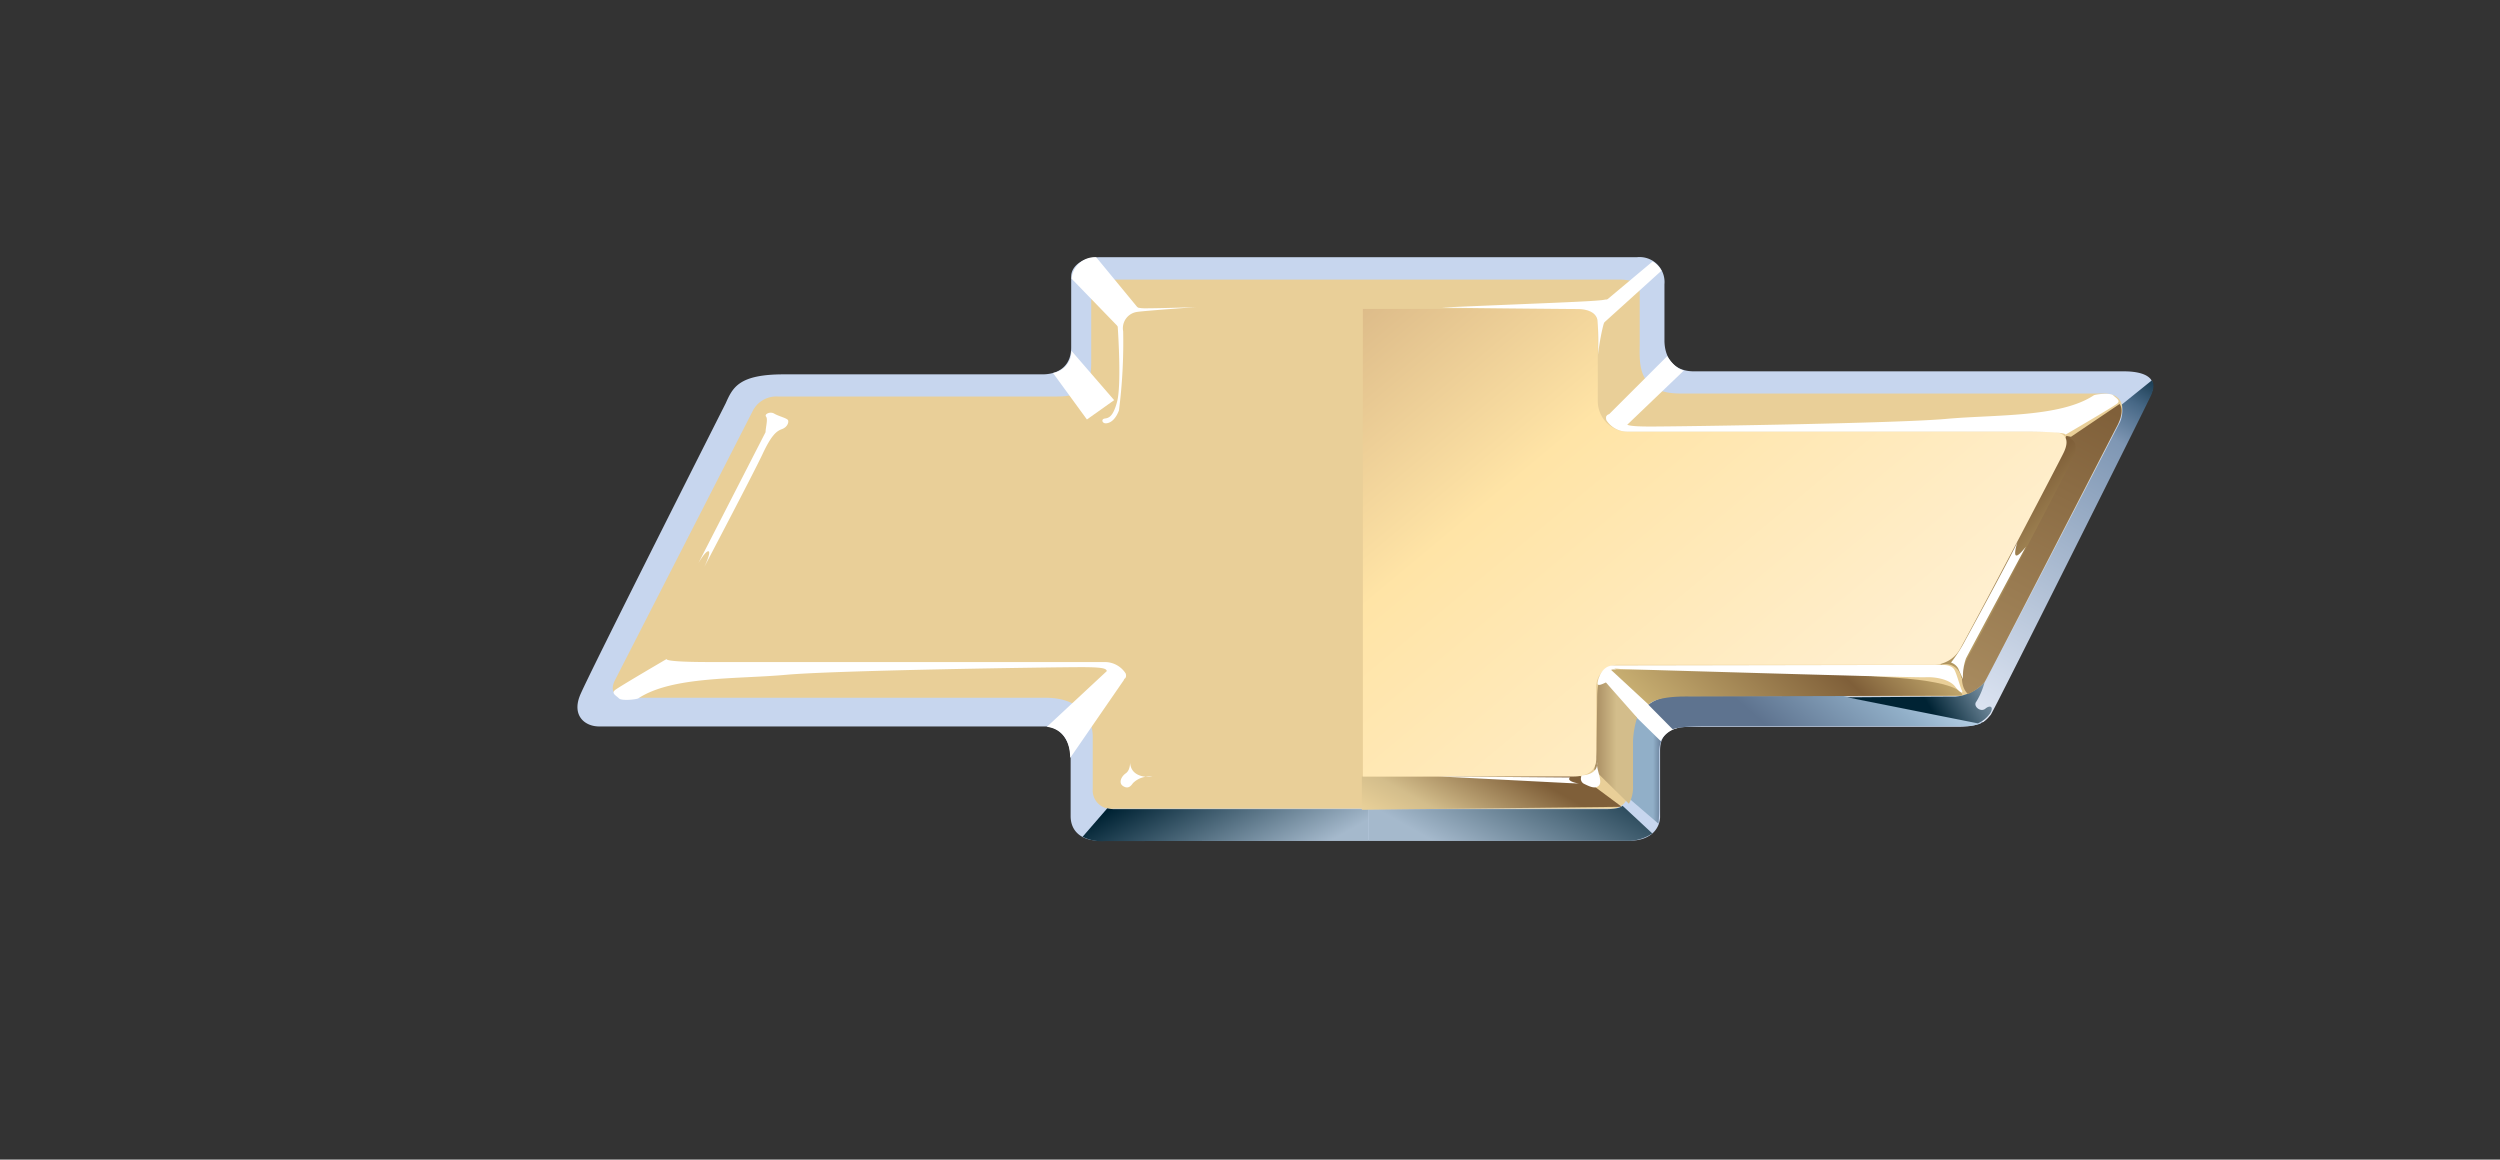 <svg xmlns="http://www.w3.org/2000/svg" xmlns:xlink="http://www.w3.org/1999/xlink" viewBox="0 0 286.744 133"><rect x="0" y="0" width="286.744" height="133" fill="#333333" stroke="none"/><defs><style>.cls-1{fill:none;}.cls-2{fill:#c7d6ee;}.cls-3{fill:#e9cf98;}.cls-4{fill:#fff;}.cls-5{fill:url(#linear-gradient);}.cls-6{fill:url(#linear-gradient-2);}.cls-7{fill:url(#linear-gradient-3);}.cls-8{fill:url(#linear-gradient-4);}.cls-9{fill:url(#linear-gradient-5);}.cls-10{fill:url(#linear-gradient-6);}.cls-11{fill:url(#linear-gradient-7);}.cls-12{fill:url(#linear-gradient-8);}.cls-13{fill:url(#linear-gradient-9);}.cls-14{fill:url(#linear-gradient-10);}.cls-15{fill:url(#linear-gradient-11);}.cls-16{fill:url(#linear-gradient-12);}</style><linearGradient id="linear-gradient" x1="-3361.746" y1="-4344.92" x2="-3361.545" y2="-4344.92" gradientTransform="translate(-60956.269 -76147.108) rotate(180) scale(18.189 17.546)" gradientUnits="userSpaceOnUse"><stop offset="0" stop-color="#5e738f"></stop><stop offset="0.32" stop-color="#91afc8"></stop><stop offset="1" stop-color="#91afc8"></stop></linearGradient><linearGradient id="linear-gradient-2" x1="-3312.851" y1="-4145.769" x2="-3312.65" y2="-4145.769" gradientTransform="matrix(49.753, -84.639, -84.639, -47.995, -185900.087, -479271.758)" gradientUnits="userSpaceOnUse"><stop offset="0" stop-color="#a5b9cc"></stop><stop offset="1" stop-color="#002334"></stop></linearGradient><linearGradient id="linear-gradient-3" x1="-3240.463" y1="-4118.483" x2="-3240.263" y2="-4118.483" gradientTransform="matrix(50.14, 85.296, 85.296, -48.368, 513904.104, 77285.264)" gradientUnits="userSpaceOnUse"><stop offset="0" stop-color="#002334"></stop><stop offset="0.775" stop-color="#a5b9cc"></stop><stop offset="1" stop-color="#a5b9cc"></stop></linearGradient><linearGradient id="linear-gradient-4" x1="-3307.823" y1="-4152.588" x2="-3307.622" y2="-4152.588" gradientTransform="matrix(62.806, -68.761, -68.761, -60.586, -77582.992, -478949.587)" gradientUnits="userSpaceOnUse"><stop offset="0" stop-color="#5e738f"></stop><stop offset="0.607" stop-color="#91afc8"></stop><stop offset="1" stop-color="#c7dff4"></stop></linearGradient><linearGradient id="linear-gradient-5" x1="-3295.546" y1="-4123.48" x2="-3295.346" y2="-4123.48" gradientTransform="matrix(135.887, -231.167, -231.168, -131.085, -505168.311, -1302266.268)" gradientUnits="userSpaceOnUse"><stop offset="0" stop-color="#8ca0b5"></stop><stop offset="0.14" stop-color="#e1e8f5"></stop><stop offset="0.815" stop-color="#7f97b4"></stop><stop offset="0.904" stop-color="#476886"></stop><stop offset="1" stop-color="#002334"></stop></linearGradient><linearGradient id="linear-gradient-6" x1="-3302.131" y1="-4189.906" x2="-3301.931" y2="-4189.906" gradientTransform="matrix(48.13, -27.292, -27.293, -46.429, 44796.58, -284574.108)" gradientUnits="userSpaceOnUse"><stop offset="0" stop-color="#002334"></stop><stop offset="0.815" stop-color="#a5b9cc"></stop><stop offset="0.888" stop-color="#002334"></stop><stop offset="1" stop-color="#002334"></stop></linearGradient><linearGradient id="linear-gradient-7" x1="-3271.438" y1="-4136.673" x2="-3271.237" y2="-4136.673" gradientTransform="matrix(-112.443, 110.438, -110.439, -108.469, -824487.616, -87341.392)" gradientUnits="userSpaceOnUse"><stop offset="0" stop-color="#d4bc7b"></stop><stop offset="0.332" stop-color="#7f5f39"></stop><stop offset="1" stop-color="#d4bc7b"></stop></linearGradient><linearGradient id="linear-gradient-8" x1="-3344.162" y1="-4290.908" x2="-3343.961" y2="-4290.908" gradientTransform="translate(-79217.881 -98198.044) rotate(180) scale(23.744 22.905)" gradientUnits="userSpaceOnUse"><stop offset="0" stop-color="#d3bd8b"></stop><stop offset="1" stop-color="#7f5f39"></stop></linearGradient><linearGradient id="linear-gradient-9" x1="-3254.59" y1="-4076.025" x2="-3254.389" y2="-4076.025" gradientTransform="matrix(-48.203, 82.002, 82.002, 46.5, 177534.904, 456504.42)" gradientUnits="userSpaceOnUse"><stop offset="0" stop-color="#7f5f39"></stop><stop offset="0.455" stop-color="#d3bd8b"></stop><stop offset="0.888" stop-color="#ffe4a6"></stop><stop offset="1" stop-color="#ffe4a6"></stop></linearGradient><linearGradient id="linear-gradient-10" x1="-3229.48" y1="-4142.135" x2="-3229.28" y2="-4142.135" gradientTransform="matrix(50.359, 49.461, 49.461, -48.579, 367735.328, -41428.907)" gradientUnits="userSpaceOnUse"><stop offset="0" stop-color="#7f5f39"></stop><stop offset="1" stop-color="#d4bc7b"></stop></linearGradient><linearGradient id="linear-gradient-11" x1="-3297.559" y1="-4124.453" x2="-3297.359" y2="-4124.453" gradientTransform="matrix(111.12, -210.22, -210.221, -107.194, -500395.461, -1135248.389)" gradientUnits="userSpaceOnUse"><stop offset="0" stop-color="#a78a5e"></stop><stop offset="0.764" stop-color="#7f5f39"></stop><stop offset="0.916" stop-color="#674c2b"></stop><stop offset="1" stop-color="#674c2b"></stop></linearGradient><linearGradient id="linear-gradient-12" x1="-3292.736" y1="-4108.057" x2="-3292.535" y2="-4108.057" gradientTransform="matrix(-315.848, -369.701, -369.703, 304.686, -2558554.1, 34424.803)" gradientUnits="userSpaceOnUse"><stop offset="0" stop-color="#ffefcf"></stop><stop offset="0.461" stop-color="#ffe4a6"></stop><stop offset="1" stop-color="#bc956e"></stop></linearGradient></defs><g id="Layer_2" data-name="Layer 2"><g id="Layer_1-2" data-name="Layer 1"><rect class="cls-1" width="286.744" height="133"></rect><path class="cls-2" d="M83.231,46.267c.817-1.838,1.519-3.33,6.664-3.33H119.591c1.637,0,3.272-.804,3.272-3.099V31.689c0-.924.936-2.189,3.391-2.189H187.751a2.864,2.864,0,0,1,3.158,3.101v6.432c0,1.721.817,3.559,3.39,3.559H243.634c1.753,0,4.091.458,3.041,2.642-1.055,2.179-17.07,34.092-18.157,36.225-.417.817-.74,1.906-3.984,1.906h-30.328c-1.438,0-3.799,0-3.799,2.731v7.595c0,1.093-.833,2.731-3.473,2.731h-60.846c-1.9,0-3.288-.959-3.288-2.822V86.913c0-1.456-.788-3.591-3.01-3.591H68.714c-1.622,0-3.15-1.229-2.177-3.592.973-2.368,16.693-33.463,16.693-33.463"></path><path class="cls-3" d="M119.91,80.03H72.141c-1.667,0-2.25-.748-1.602-2.021,3.617-7.065,15.512-30.302,15.82-30.919a3.035,3.035,0,0,1,2.855-1.612H121.269c3.326,0,3.892-1.428,3.892-4.006V33.792a1.692,1.692,0,0,1,1.924-1.72h58.71c1.578,0,2.276.512,2.276,1.545v5.673c0,2.235-.431,5.845,4.643,5.845h48.514c2.179,0,2.744,1.443,1.591,3.727-4.293,8.506-14.857,28.674-15.186,29.359-.416.87-1.708,1.635-3.772,1.635H192.018c-2.628,0-5.251,1.719-5.251,4.3v6.554a1.894,1.894,0,0,1-2.028,2.039H127.77a2.119,2.119,0,0,1-2.435-2.287V84.498c0-2.061-1.4-4.468-5.425-4.468"></path><path class="cls-4" d="M183.614,78.492l6.691,6.849a3.034,3.034,0,0,1,2.292-1.874l-7.493-6.865a3.307,3.307,0,0,0-1.49,1.89m-63.548,4.88s2.676.095,2.676,3.568l6.211-9.012-1.72-1.22-7.167,6.664Zm66.018-34.123L193.139,42.494s-.956-.115-1.915-1.643l-6.996,6.989ZM183.033,35.448l6.518-5.459a2.76,2.76,0,0,1,1.017,1.057l-6.817,6.166-.718-1.763Zm-60.123-3.483A2.687,2.687,0,0,1,125.73,29.5l4.945,6.004s-1.481,0-1.713.536a11.52,11.52,0,0,0-.469,1.685l-5.584-5.761Zm-2.134,10.815a2.54,2.54,0,0,0,2.113-2.548l4.902,5.665-3.124,2.218Z"></path><path class="cls-5" d="M186.76,83.691V91.503l3.462,2.974s.086-.793.086-1.724V86.23a3.023,3.023,0,0,1,.215-1.185l-3.027-2.973a1.722,1.722,0,0,0-.736,1.619"></path><path class="cls-6" d="M184.17,92.806H156.952v3.628h30.119a5.177,5.177,0,0,0,2.445-.839l-3.413-3.179s-.225.39-1.932.39"></path><path class="cls-7" d="M124.168,95.981a5.044,5.044,0,0,0,2.66.488c1.957,0,30.124-.035,30.124-.035V92.807H127.88a3.669,3.669,0,0,1-.878-.096Z"></path><path class="cls-8" d="M189.055,80.823l2.806,2.833s.7-.381,3.975-.381h29.929a5.501,5.501,0,0,0,1.48-.307l-15.821-3.138s-18.316.013-19.173,0q-.048-.002-.096-.002a5.34,5.34,0,0,0-3.099.994"></path><path class="cls-9" d="M243.377,46.393a3.667,3.667,0,0,1-.192,1.972c-.406.798-14.649,28.311-15.293,29.574a3.935,3.935,0,0,1-2.098,1.729l1.623,3.188a5.759,5.759,0,0,0,.915-.863c.338-.432,17.863-35.457,18.405-36.686.54-1.23.065-1.674.065-1.674L243.377,46.393Z"></path><path class="cls-10" d="M224.284,79.905c-1.87,0-12.393.079-12.393.079l14.965,2.985a3.289,3.289,0,0,0,1.404-1.149c.469-.765-.002-.994-.546-.535-.544.462-1.48-.303-1.014-.84a8.335,8.335,0,0,0,.935-2.223,5.157,5.157,0,0,1-3.351,1.683"></path><path class="cls-11" d="M195.455,76.683c-4.163.106-10.719.106-10.719.106l4.369,4.041s.45-.946,4.305-.946c3.857,0,31.655-.094,31.655-.094s.469-1.493-7.716-2.066c-6.448-.452-16.178-1.052-20.881-1.052q-.506-.001-1.012.011"></path><path class="cls-12" d="M183.193,80.019c0,1.347-.092,4.952-.092,5.987a14.386,14.386,0,0,1-.242,2.282l3.974,3.906a3.899,3.899,0,0,0,.469-2.068V84.959a10.815,10.815,0,0,1,.467-2.64L183.513,77.5a10.696,10.696,0,0,0-.32,2.518"></path><path class="cls-13" d="M156.318,89.064h-.117v3.814l29.812-.34-4.793-3.563-24.903.089Z"></path><path class="cls-14" d="M222.562,76.282a1.776,1.776,0,0,1,2.372,1.44s.452.667,1.693-1.109c1.242-1.774,12.988-25.503,12.871-25.839-.113-.331-2.485-.776-2.485-.776Z"></path><path class="cls-15" d="M237.353,50.222c.566.331,1.13.776.34,2.439-.79,1.661-9.823,18.963-11.741,22.289-1.92,3.326-.228,4.657-.228,4.657a5.468,5.468,0,0,0,1.911-1.386c.445-.721,14.237-27.557,15.187-29.359.949-1.803.291-2.524.291-2.524l-5.759,3.884Z"></path><path class="cls-16" d="M156.318,35.43V89.064h24.146c1.399,0,2.625-.516,2.625-2.066V78.999a2.547,2.547,0,0,1,2.275-2.747h36.426a3.547,3.547,0,0,0,3.092-1.944c2.976-5.405,11.174-21.08,11.794-22.344.757-1.543.289-2.436-1.466-2.436H186.939a3.524,3.524,0,0,1-3.677-3.437V37.323c0-1.203-.7-1.892-2.274-1.892H156.318v-.001Z"></path><path class="cls-4" d="M73.217,80.097c-.185.122-1.895.33-2.229,0-.335-.326-.894-.581-.447-.948.448-.367,5.946-3.577,5.946-3.577s-.668.364,4.982.364h45.194A2.839,2.839,0,0,1,129.116,77.25c.149.512-.149.73-.52.659-.37-.074-1.338-.366-1.561-.732-.223-.364.298-.656-2.974-.656-3.271,0-28.246.366-33.895.876-5.65.512-13.086.146-16.95,2.701m166.932-34.753c.185-.12,1.897-.327,2.231,0,.334.329.893.584.446.95-.446.364-5.947,3.577-5.947,3.577s.667-.364-4.982-.364H186.701a2.831,2.831,0,0,1-2.452-1.314c-.149-.513.147-.732.517-.658a3.105,3.105,0,0,1,1.564.73c.222.367-.299.656,2.973.656s28.245-.363,33.897-.874c5.648-.512,13.084-.146,16.948-2.702M87.809,49.567c0-.517.292-1.492.059-1.778-.234-.288.467-.633.935-.347.468.288,1.461.517,1.577.747.117.229-.058.802-.701,1.033-.644.229-1.228.746-2.221,2.869-.994,2.127-6.665,12.919-6.665,12.919s.819-1.722.468-1.781c-.351-.057-1.168,1.379-1.168,1.379l7.715-15.041Zm39.085-1.016c-.484.048-.619-.472-.206-.54.415-.068.964-.101,1.446-1.962.483-1.861.139-7.508.07-8.522-.07-1.015-.551-2.232.139-2.772.688-.542,1.17.609,2.961.609,1.79,0,5.854-.135,5.854-.135s-5.716.403-6.681.54a1.892,1.892,0,0,0-1.653,2.232,61.593,61.593,0,0,1-.48,9.064c-.276.743-.759,1.419-1.448,1.487m38.563-13.281c-.758.034,14.521.176,15.484.176.964,0,2.066.287,2.273,1.233a27.616,27.616,0,0,1,.06,4.052s.475-3.984,1.164-4.728c.688-.746.482-1.826-.413-1.626-.896.205-7.986.423-18.568.892m20.403,41.466c-.481-.07-1.03-.135-1.169.27-.138.403.618.673-.138,1.077-.754.406-1.316.655-1.316.316,0-.338.39-2.071,1.833-2.071s37.056-.067,37.609-.067c.547,0,1.235.067,1.509.608.275.54.618,1.889.825,2.295.205.405-.137.405-.758-.406-.618-.81-2.196-1.146-3.432-1.079-1.238.067-34.964-.943-34.964-.943m39.289,1.146s-.342-.741-.549-1.216a1.49,1.49,0,0,0-.824-.671,17.04,17.04,0,0,0,1.647-2.565c.963-1.752,5.497-10.121,5.977-11.268,0,0-1.03,3.106.962.54,0,0-6.456,12.007-6.869,12.818a6.127,6.127,0,0,0-.343,2.362m-95.535,9.443s.082.97-.492,1.373c-.574.403-.821,1.129-.328,1.452.493.322.821.161,1.149-.324a2.582,2.582,0,0,1,2.218-.725c.001-0-2.547.32-2.547-1.777m35.401,1.728s13.861.717,14.683.755l1.396.063s-1.471-.229-1.036-.693L165.014,89.054Zm16.428-.113a.649.649,0,0,0,.246.966c.659.322,1.316.645,1.727.161.41-.483-.328-1.774-.247-2.661,0-0.0.329,1.372-1.726,1.533"></path></g></g></svg>